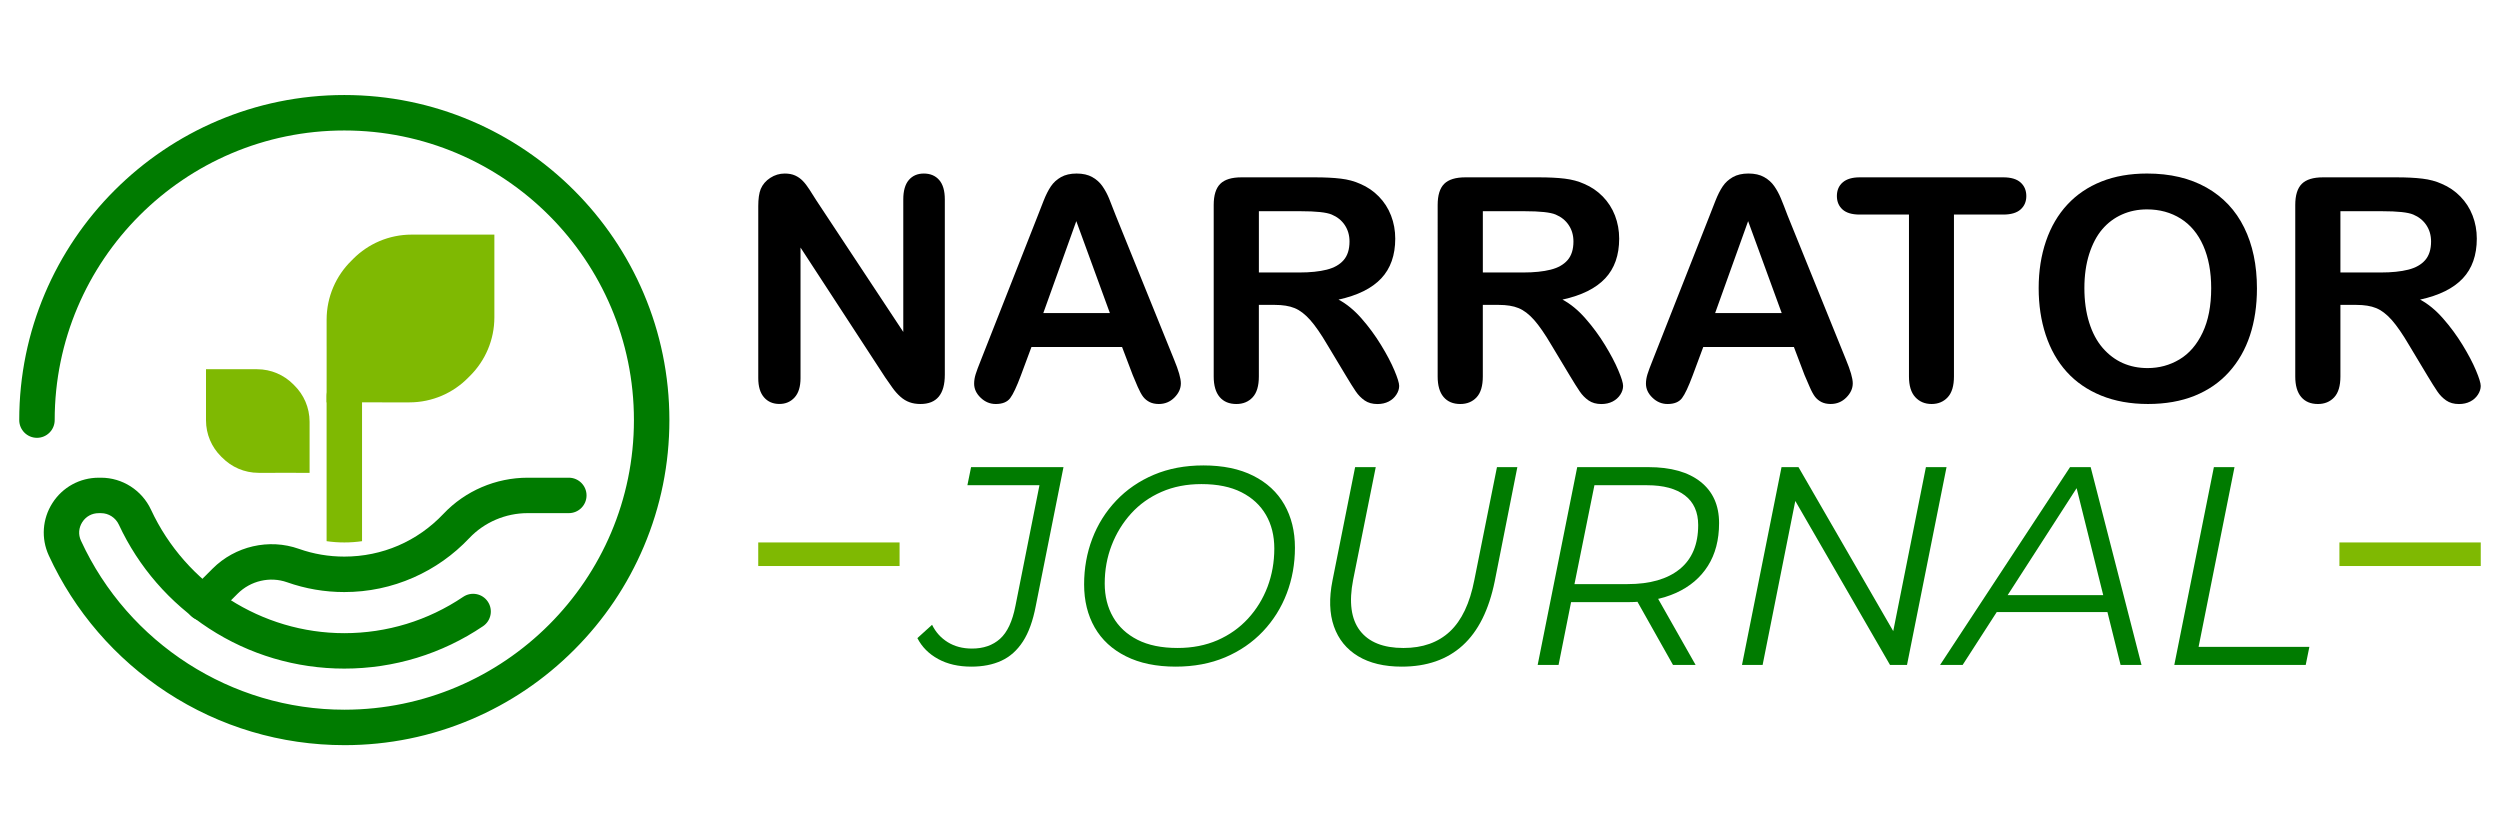 <?xml version="1.0" encoding="utf-8"?>
<!-- Generator: Adobe Illustrator 16.0.0, SVG Export Plug-In . SVG Version: 6.00 Build 0)  -->
<!DOCTYPE svg PUBLIC "-//W3C//DTD SVG 1.1//EN" "http://www.w3.org/Graphics/SVG/1.1/DTD/svg11.dtd">
<svg version="1.1" id="Calque_1" xmlns="http://www.w3.org/2000/svg" xmlns:xlink="http://www.w3.org/1999/xlink" x="0px" y="0px"
	 width="230.534px" height="77.476px" viewBox="-15.95 -16.354 230.534 77.476"
	 enable-background="new -15.95 -16.354 230.534 77.476" xml:space="preserve">
<g>
	<g>
		<g>
			<path fill="#7FB902" d="M17.435,20.169V33.55c-0.536,0.078-1.081,0.117-1.633,0.117c-0.551,0-1.098-0.039-1.635-0.117V20.169
				c0-0.901,0.731-1.633,1.635-1.633C16.703,18.536,17.435,19.268,17.435,20.169z"/>
		</g>
	</g>
	<path fill="#7FB902" d="M27.292,18.404c0.039-0.039,0.077-0.076,0.117-0.116c1.377-1.378,2.229-3.283,2.229-5.386V5.281h-0.002
		V5.28h-7.622c-2.103,0-4.007,0.851-5.384,2.228c-0.04,0.039-0.079,0.078-0.116,0.118c-0.02,0.02-0.038,0.038-0.058,0.058
		c-1.411,1.383-2.286,3.311-2.287,5.443v2.499l0.001-0.001v3.092l-0.001,0.001v2.031h0.001v0.001h2.03l0.001-0.001h3.091
		l-0.001,0.001h2.501c2.132,0,4.059-0.875,5.443-2.289C27.252,18.443,27.271,18.422,27.292,18.404z"/>
	<path fill="#7FB902" d="M4.494,25.799c-0.024-0.024-0.048-0.048-0.072-0.073c-0.851-0.85-1.376-2.026-1.376-3.324v-4.707h0.002
		v-0.001h4.706c1.297,0,2.473,0.526,3.325,1.376c0.023,0.024,0.048,0.048,0.071,0.072c0.012,0.014,0.024,0.025,0.036,0.037
		c0.871,0.853,1.41,2.043,1.412,3.36v1.544l0,0v1.908v0.001v1.254l0,0v0.002h-1.253v-0.002H9.438v0.002H7.894
		c-1.317,0-2.507-0.542-3.36-1.414C4.518,25.822,4.507,25.811,4.494,25.799z"/>
	<g>
		<g>
			<path fill="#007B00" d="M15.802,52.359c-5.835,0-11.492-1.684-16.364-4.869c-4.757-3.111-8.522-7.477-10.89-12.623
				c-0.722-1.572-0.595-3.378,0.338-4.835c0.937-1.463,2.531-2.334,4.267-2.334h0.221c1.961,0,3.767,1.157,4.599,2.948
				C1.192,37.562,8.19,42.033,15.798,42.033c3.927,0,7.717-1.158,10.965-3.35c0.748-0.504,1.765-0.309,2.268,0.439
				c0.506,0.746,0.308,1.764-0.439,2.268c-3.79,2.559-8.214,3.91-12.793,3.91c-4.445,0-8.76-1.279-12.478-3.703
				c-3.62-2.357-6.494-5.668-8.312-9.572c-0.301-0.644-0.942-1.059-1.637-1.059h-0.221c-0.624,0-1.177,0.302-1.515,0.829
				c-0.334,0.523-0.379,1.145-0.121,1.707c4.358,9.473,13.888,15.588,24.286,15.588c0.012,0,0.022,0,0.035,0
				c14.707-0.02,26.672-12,26.671-26.706c0-14.727-11.98-26.706-26.706-26.706c-14.728,0-26.708,11.979-26.708,26.706
				c0,0.902-0.731,1.635-1.635,1.635c-0.901,0-1.634-0.732-1.634-1.635c0-16.528,13.448-29.976,29.977-29.976
				c16.527,0,29.975,13.447,29.976,29.976c0,4.039-0.793,7.958-2.355,11.653c-1.508,3.564-3.666,6.771-6.417,9.523
				c-2.748,2.754-5.949,4.916-9.514,6.43c-3.692,1.566-7.611,2.365-11.649,2.369C15.828,52.359,15.813,52.359,15.802,52.359z"/>
		</g>
	</g>
	<g>
		<g>
			<path fill="#007B00" d="M2.785,40.896c-0.417,0-0.836-0.158-1.156-0.479c-0.637-0.639-0.637-1.674,0-2.311l2.026-2.025
				C5.736,34,8.86,33.283,11.612,34.257c1.342,0.477,2.753,0.715,4.189,0.715c3.492,0,6.741-1.402,9.147-3.948
				c2-2.114,4.827-3.327,7.759-3.327h3.797c0.901,0,1.633,0.732,1.633,1.633c0,0.902-0.731,1.634-1.633,1.634h-3.797
				c-2.036,0-3.999,0.84-5.383,2.305c-1.468,1.551-3.199,2.775-5.146,3.633c-2.016,0.889-4.162,1.34-6.381,1.34
				c-1.808,0-3.583-0.305-5.277-0.904c-1.573-0.555-3.36-0.141-4.558,1.055l-2.024,2.025C3.621,40.738,3.203,40.896,2.785,40.896z"
				/>
		</g>
	</g>
	<g>
		<path d="M59.34,2.144l8.005,12.111V2.032c0-0.795,0.172-1.392,0.512-1.788c0.342-0.397,0.802-0.595,1.382-0.595
			c0.598,0,1.069,0.198,1.416,0.595c0.346,0.396,0.52,0.993,0.52,1.788v16.164c0,1.804-0.749,2.704-2.244,2.704
			c-0.374,0-0.711-0.053-1.008-0.162c-0.3-0.107-0.581-0.277-0.843-0.51s-0.506-0.506-0.729-0.818
			c-0.224-0.315-0.449-0.635-0.673-0.962L57.869,6.473v12.043c0,0.785-0.182,1.378-0.546,1.779
			c-0.364,0.402-0.832,0.602-1.402,0.602c-0.589,0-1.062-0.202-1.416-0.608c-0.356-0.407-0.533-0.998-0.533-1.774V2.661
			c0-0.672,0.074-1.201,0.225-1.584c0.179-0.421,0.472-0.764,0.882-1.029c0.412-0.268,0.855-0.399,1.333-0.399
			c0.374,0,0.694,0.06,0.96,0.181c0.268,0.122,0.499,0.285,0.7,0.492c0.202,0.205,0.407,0.471,0.617,0.798
			C58.897,1.447,59.115,1.787,59.34,2.144z"/>
		<path d="M88.5,18.222l-0.981-2.58h-8.354l-0.981,2.636c-0.384,1.028-0.711,1.722-0.981,2.082c-0.272,0.36-0.716,0.541-1.333,0.541
			c-0.522,0-0.985-0.191-1.388-0.577c-0.402-0.381-0.604-0.817-0.604-1.302c0-0.281,0.047-0.57,0.14-0.869
			c0.095-0.301,0.249-0.716,0.464-1.248L79.737,3.56c0.149-0.385,0.329-0.845,0.54-1.382c0.21-0.539,0.435-0.984,0.673-1.339
			c0.236-0.354,0.55-0.643,0.938-0.861c0.388-0.219,0.868-0.33,1.438-0.33c0.58,0,1.063,0.11,1.451,0.33
			c0.388,0.219,0.702,0.502,0.94,0.85c0.237,0.344,0.438,0.717,0.602,1.113c0.163,0.398,0.372,0.927,0.624,1.591l5.369,13.261
			c0.42,1.01,0.63,1.744,0.63,2.201c0,0.477-0.198,0.913-0.595,1.312c-0.397,0.397-0.876,0.594-1.438,0.594
			c-0.327,0-0.608-0.06-0.842-0.175c-0.233-0.117-0.431-0.275-0.59-0.476c-0.158-0.202-0.329-0.51-0.512-0.927
			C88.787,18.908,88.631,18.542,88.5,18.222z M80.256,12.517h6.14l-3.097-8.48L80.256,12.517z"/>
		<path d="M101.595,11.761h-1.461v6.602c0,0.869-0.191,1.511-0.574,1.921c-0.385,0.412-0.883,0.617-1.499,0.617
			c-0.664,0-1.179-0.216-1.543-0.645c-0.364-0.43-0.548-1.061-0.548-1.892V2.549c0-0.896,0.201-1.547,0.604-1.949
			c0.401-0.399,1.051-0.601,1.949-0.601h6.77c0.936,0,1.734,0.039,2.398,0.12c0.664,0.078,1.262,0.241,1.795,0.483
			c0.645,0.272,1.215,0.659,1.709,1.163c0.496,0.506,0.871,1.093,1.129,1.76c0.258,0.669,0.387,1.377,0.387,2.125
			c0,1.533-0.434,2.757-1.297,3.674c-0.865,0.916-2.176,1.565-3.934,1.949c0.738,0.391,1.445,0.97,2.119,1.737
			c0.672,0.766,1.271,1.581,1.799,2.446c0.531,0.864,0.939,1.645,1.234,2.342c0.293,0.696,0.441,1.175,0.441,1.436
			c0,0.271-0.086,0.541-0.262,0.807c-0.172,0.267-0.408,0.477-0.705,0.631c-0.299,0.153-0.645,0.232-1.039,0.232
			c-0.467,0-0.859-0.111-1.178-0.33c-0.316-0.22-0.59-0.499-0.818-0.835c-0.23-0.338-0.541-0.832-0.932-1.486l-1.668-2.775
			c-0.598-1.02-1.133-1.796-1.607-2.329c-0.473-0.532-0.953-0.896-1.436-1.093C102.944,11.857,102.331,11.761,101.595,11.761z
			 M103.978,3.123h-3.842v5.65h3.732c0.998,0,1.84-0.087,2.523-0.259c0.68-0.171,1.203-0.467,1.561-0.882
			c0.361-0.415,0.541-0.989,0.541-1.719c0-0.57-0.145-1.072-0.434-1.508c-0.291-0.434-0.693-0.759-1.207-0.974
			C106.366,3.225,105.405,3.123,103.978,3.123z"/>
		<path d="M122.243,11.761h-1.457v6.602c0,0.869-0.191,1.511-0.574,1.921c-0.385,0.412-0.885,0.617-1.502,0.617
			c-0.662,0-1.178-0.216-1.541-0.645c-0.367-0.43-0.547-1.061-0.547-1.892V2.549c0-0.896,0.199-1.547,0.602-1.949
			c0.402-0.399,1.051-0.601,1.949-0.601h6.771c0.934,0,1.734,0.039,2.396,0.12c0.664,0.081,1.264,0.241,1.795,0.483
			c0.645,0.272,1.215,0.659,1.711,1.163c0.494,0.506,0.871,1.093,1.129,1.76c0.256,0.669,0.385,1.377,0.385,2.125
			c0,1.533-0.432,2.757-1.297,3.674c-0.863,0.916-2.176,1.565-3.932,1.949c0.738,0.391,1.443,0.97,2.115,1.737
			c0.674,0.766,1.275,1.581,1.803,2.446c0.527,0.864,0.941,1.645,1.232,2.342c0.297,0.696,0.441,1.175,0.441,1.436
			c0,0.271-0.084,0.541-0.258,0.807c-0.174,0.265-0.41,0.477-0.709,0.631c-0.299,0.153-0.645,0.232-1.039,0.232
			c-0.465,0-0.857-0.111-1.176-0.33c-0.318-0.22-0.59-0.499-0.818-0.835c-0.229-0.338-0.543-0.832-0.934-1.486l-1.668-2.775
			c-0.598-1.02-1.135-1.796-1.605-2.329c-0.473-0.532-0.951-0.896-1.438-1.093C123.595,11.857,122.983,11.761,122.243,11.761z
			 M124.628,3.123h-3.84v5.65h3.729c1,0,1.84-0.087,2.521-0.259c0.684-0.171,1.205-0.467,1.564-0.882
			c0.361-0.415,0.541-0.989,0.541-1.719c0-0.57-0.143-1.072-0.436-1.508c-0.289-0.434-0.691-0.759-1.205-0.974
			C127.017,3.225,126.058,3.123,124.628,3.123z"/>
		<path d="M150.45,18.222l-0.979-2.58h-8.357l-0.98,2.636c-0.385,1.028-0.709,1.722-0.982,2.082s-0.715,0.541-1.332,0.541
			c-0.523,0-0.986-0.191-1.387-0.577c-0.402-0.381-0.604-0.817-0.604-1.302c0-0.281,0.049-0.57,0.141-0.869
			c0.094-0.301,0.248-0.716,0.463-1.248l5.256-13.346c0.148-0.385,0.33-0.845,0.541-1.382c0.211-0.539,0.436-0.984,0.674-1.339
			c0.236-0.354,0.553-0.643,0.939-0.861c0.387-0.219,0.867-0.33,1.436-0.33c0.58,0,1.064,0.11,1.451,0.33
			c0.389,0.219,0.703,0.502,0.941,0.85c0.238,0.344,0.438,0.717,0.602,1.113c0.166,0.398,0.373,0.927,0.623,1.591l5.371,13.261
			c0.42,1.01,0.633,1.744,0.633,2.201c0,0.477-0.199,0.913-0.598,1.312c-0.396,0.397-0.875,0.594-1.438,0.594
			c-0.328,0-0.605-0.06-0.84-0.175c-0.234-0.117-0.43-0.275-0.592-0.476c-0.158-0.202-0.328-0.51-0.508-0.927
			C150.739,18.908,150.583,18.542,150.45,18.222z M142.208,12.517h6.141l-3.098-8.48L142.208,12.517z"/>
		<path d="M168.774,3.432h-4.543v14.931c0,0.859-0.189,1.498-0.574,1.914c-0.383,0.415-0.879,0.623-1.484,0.623
			c-0.619,0-1.121-0.21-1.508-0.631c-0.389-0.42-0.582-1.055-0.582-1.906V3.432h-4.543c-0.711,0-1.238-0.157-1.584-0.469
			c-0.346-0.313-0.52-0.727-0.52-1.241c0-0.532,0.18-0.952,0.541-1.261c0.359-0.308,0.881-0.462,1.563-0.462h13.234
			c0.719,0,1.254,0.159,1.605,0.478c0.35,0.316,0.525,0.733,0.525,1.247s-0.178,0.928-0.533,1.241
			C170.019,3.276,169.485,3.432,168.774,3.432z"/>
		<path d="M182.036-0.352c2.133,0,3.961,0.432,5.488,1.296c1.527,0.865,2.686,2.094,3.469,3.687
			c0.787,1.593,1.178,3.465,1.178,5.615c0,1.587-0.215,3.032-0.645,4.331c-0.43,1.3-1.074,2.426-1.934,3.378
			c-0.859,0.953-1.916,1.681-3.168,2.188c-1.254,0.504-2.686,0.756-4.303,0.756c-1.609,0-3.049-0.26-4.318-0.777
			c-1.27-0.519-2.332-1.25-3.18-2.193c-0.854-0.946-1.494-2.081-1.932-3.407c-0.436-1.328-0.648-2.76-0.648-4.304
			c0-1.579,0.227-3.028,0.678-4.345c0.451-1.318,1.111-2.44,1.971-3.365c0.859-0.926,1.906-1.633,3.141-2.125
			C179.063-0.107,180.466-0.352,182.036-0.352z M187.952,10.217c0-1.504-0.244-2.807-0.729-3.911
			c-0.488-1.103-1.182-1.935-2.082-2.501c-0.902-0.566-1.938-0.85-3.109-0.85c-0.83,0-1.6,0.156-2.303,0.47
			c-0.707,0.313-1.314,0.769-1.824,1.366s-0.91,1.364-1.207,2.291c-0.293,0.931-0.439,1.977-0.439,3.133
			c0,1.169,0.146,2.224,0.439,3.168c0.295,0.945,0.711,1.726,1.248,2.347c0.539,0.622,1.158,1.087,1.85,1.396
			c0.697,0.308,1.463,0.462,2.293,0.462c1.066,0,2.045-0.266,2.938-0.799c0.893-0.533,1.604-1.354,2.131-2.466
			C187.688,13.213,187.952,11.844,187.952,10.217z"/>
		<path d="M201.327,11.761h-1.459v6.602c0,0.869-0.191,1.511-0.574,1.921c-0.385,0.412-0.885,0.617-1.5,0.617
			c-0.664,0-1.178-0.216-1.541-0.645c-0.367-0.43-0.549-1.061-0.549-1.892V2.549c0-0.896,0.201-1.547,0.604-1.949
			c0.402-0.399,1.051-0.601,1.949-0.601h6.77c0.936,0,1.734,0.039,2.398,0.12c0.662,0.078,1.262,0.241,1.795,0.483
			c0.645,0.272,1.213,0.659,1.709,1.163c0.494,0.506,0.871,1.093,1.129,1.76c0.258,0.669,0.387,1.377,0.387,2.125
			c0,1.533-0.434,2.757-1.297,3.674c-0.865,0.915-2.174,1.565-3.932,1.949c0.736,0.391,1.441,0.97,2.115,1.737
			c0.674,0.766,1.273,1.581,1.803,2.446c0.527,0.864,0.939,1.645,1.232,2.342c0.295,0.698,0.441,1.175,0.441,1.436
			c0,0.271-0.086,0.541-0.26,0.807c-0.172,0.265-0.408,0.477-0.707,0.631c-0.299,0.153-0.646,0.232-1.039,0.232
			c-0.467,0-0.859-0.111-1.178-0.33c-0.318-0.22-0.592-0.499-0.818-0.835c-0.23-0.337-0.541-0.832-0.934-1.486l-1.666-2.775
			c-0.598-1.02-1.135-1.796-1.605-2.329c-0.475-0.532-0.953-0.896-1.438-1.093C202.677,11.857,202.063,11.761,201.327,11.761z
			 M203.708,3.123h-3.84v5.65h3.729c1.004,0,1.844-0.087,2.525-0.259c0.68-0.171,1.203-0.467,1.563-0.882s0.543-0.989,0.543-1.719
			c0-0.57-0.145-1.072-0.436-1.508c-0.291-0.434-0.693-0.759-1.207-0.974C206.097,3.225,205.14,3.123,203.708,3.123z"/>
	</g>
	<g>
		<path fill="#007B00" d="M73.622,45.119c-1.182,0-2.2-0.232-3.061-0.703s-1.498-1.111-1.916-1.928L70,41.261
			c0.33,0.678,0.813,1.211,1.446,1.604c0.634,0.391,1.377,0.588,2.228,0.588c1.061,0,1.925-0.299,2.594-0.9
			c0.669-0.6,1.143-1.611,1.42-3.037l2.215-11.125h-6.645l0.339-1.667h8.521l-2.553,12.792c-0.261,1.371-0.656,2.467-1.186,3.283
			c-0.531,0.818-1.189,1.408-1.981,1.773C75.607,44.937,74.684,45.119,73.622,45.119z"/>
		<path fill="#007B00" d="M92.463,45.119c-1.789,0-3.317-0.316-4.585-0.953c-1.269-0.633-2.228-1.52-2.88-2.656
			c-0.65-1.137-0.978-2.461-0.978-3.973c0-1.494,0.252-2.902,0.756-4.223c0.504-1.318,1.237-2.489,2.202-3.504
			c0.964-1.016,2.123-1.813,3.478-2.386s2.875-0.859,4.562-0.859c1.806,0,3.34,0.317,4.599,0.953
			c1.262,0.635,2.215,1.518,2.867,2.656c0.65,1.14,0.977,2.462,0.977,3.976c0,1.492-0.252,2.9-0.756,4.219
			c-0.504,1.32-1.238,2.49-2.201,3.506c-0.964,1.016-2.124,1.811-3.479,2.387C95.668,44.833,94.148,45.119,92.463,45.119z
			 M92.646,43.398c1.354,0,2.58-0.24,3.675-0.715c1.093-0.479,2.032-1.143,2.814-1.994c0.781-0.852,1.381-1.828,1.799-2.93
			c0.416-1.107,0.625-2.281,0.625-3.531c0-1.182-0.258-2.217-0.77-3.101c-0.512-0.886-1.264-1.582-2.253-2.085
			c-0.991-0.504-2.225-0.756-3.702-0.756c-1.354,0-2.579,0.237-3.674,0.717c-1.094,0.477-2.029,1.142-2.802,1.993
			c-0.772,0.851-1.371,1.828-1.797,2.929c-0.428,1.105-0.64,2.281-0.64,3.531c0,1.164,0.256,2.195,0.769,3.088
			c0.513,0.895,1.264,1.594,2.255,2.098C89.936,43.148,91.17,43.398,92.646,43.398z"/>
		<path fill="#007B00" d="M113.312,45.119c-1.617,0-2.959-0.32-4.027-0.963c-1.066-0.643-1.813-1.561-2.229-2.75
			s-0.459-2.602-0.131-4.234l2.086-10.449h1.902l-2.086,10.394c-0.398,2.051-0.189,3.609,0.627,4.678
			c0.816,1.066,2.152,1.604,4.012,1.604c1.775,0,3.201-0.508,4.287-1.523c1.084-1.016,1.838-2.602,2.254-4.758l2.084-10.394h1.879
			l-2.086,10.527c-0.539,2.643-1.523,4.613-2.959,5.916C117.493,44.468,115.62,45.119,113.312,45.119z"/>
		<path fill="#007B00" d="M125.843,44.964l3.648-18.242h6.566c2.068,0,3.67,0.45,4.811,1.354c1.137,0.902,1.705,2.172,1.705,3.805
			c0,1.545-0.344,2.859-1.029,3.945s-1.666,1.916-2.932,2.49c-1.268,0.572-2.771,0.857-4.508,0.857h-6.02l1.018-0.887l-1.33,6.674
			h-1.93V44.964z M129.048,38.447l-0.65-0.939h5.732c2.066,0,3.67-0.457,4.809-1.379c1.137-0.92,1.707-2.275,1.707-4.064
			c0-1.198-0.408-2.111-1.225-2.737c-0.818-0.625-1.98-0.938-3.492-0.938h-5.654l0.992-0.938L129.048,38.447z M138.325,44.964
			l-3.727-6.621h2.057l3.754,6.621H138.325z"/>
		<path fill="#007B00" d="M144.685,44.964l3.646-18.242h1.564l9.197,15.919l-0.598-0.104l3.152-15.816h1.902l-3.646,18.242h-1.566
			l-9.197-15.922l0.6,0.104l-3.152,15.818H144.685z"/>
		<path fill="#007B00" d="M162.95,44.964l11.986-18.242h1.902l4.689,18.242h-1.93l-4.271-17.174h0.779l-11.074,17.174H162.95z
			 M167.196,40.089l0.887-1.563h10.604l0.287,1.563H167.196z"/>
		<path fill="#007B00" d="M184.55,44.964l3.65-18.242h1.902l-3.311,16.572h10.215l-0.338,1.67H184.55z"/>
	</g>
	<rect x="53.97" y="33.667" fill="#7FB902" width="13.033" height="2.174"/>
	<rect x="199.776" y="33.667" fill="#7FB902" width="13.033" height="2.174"/>
</g>
</svg>
